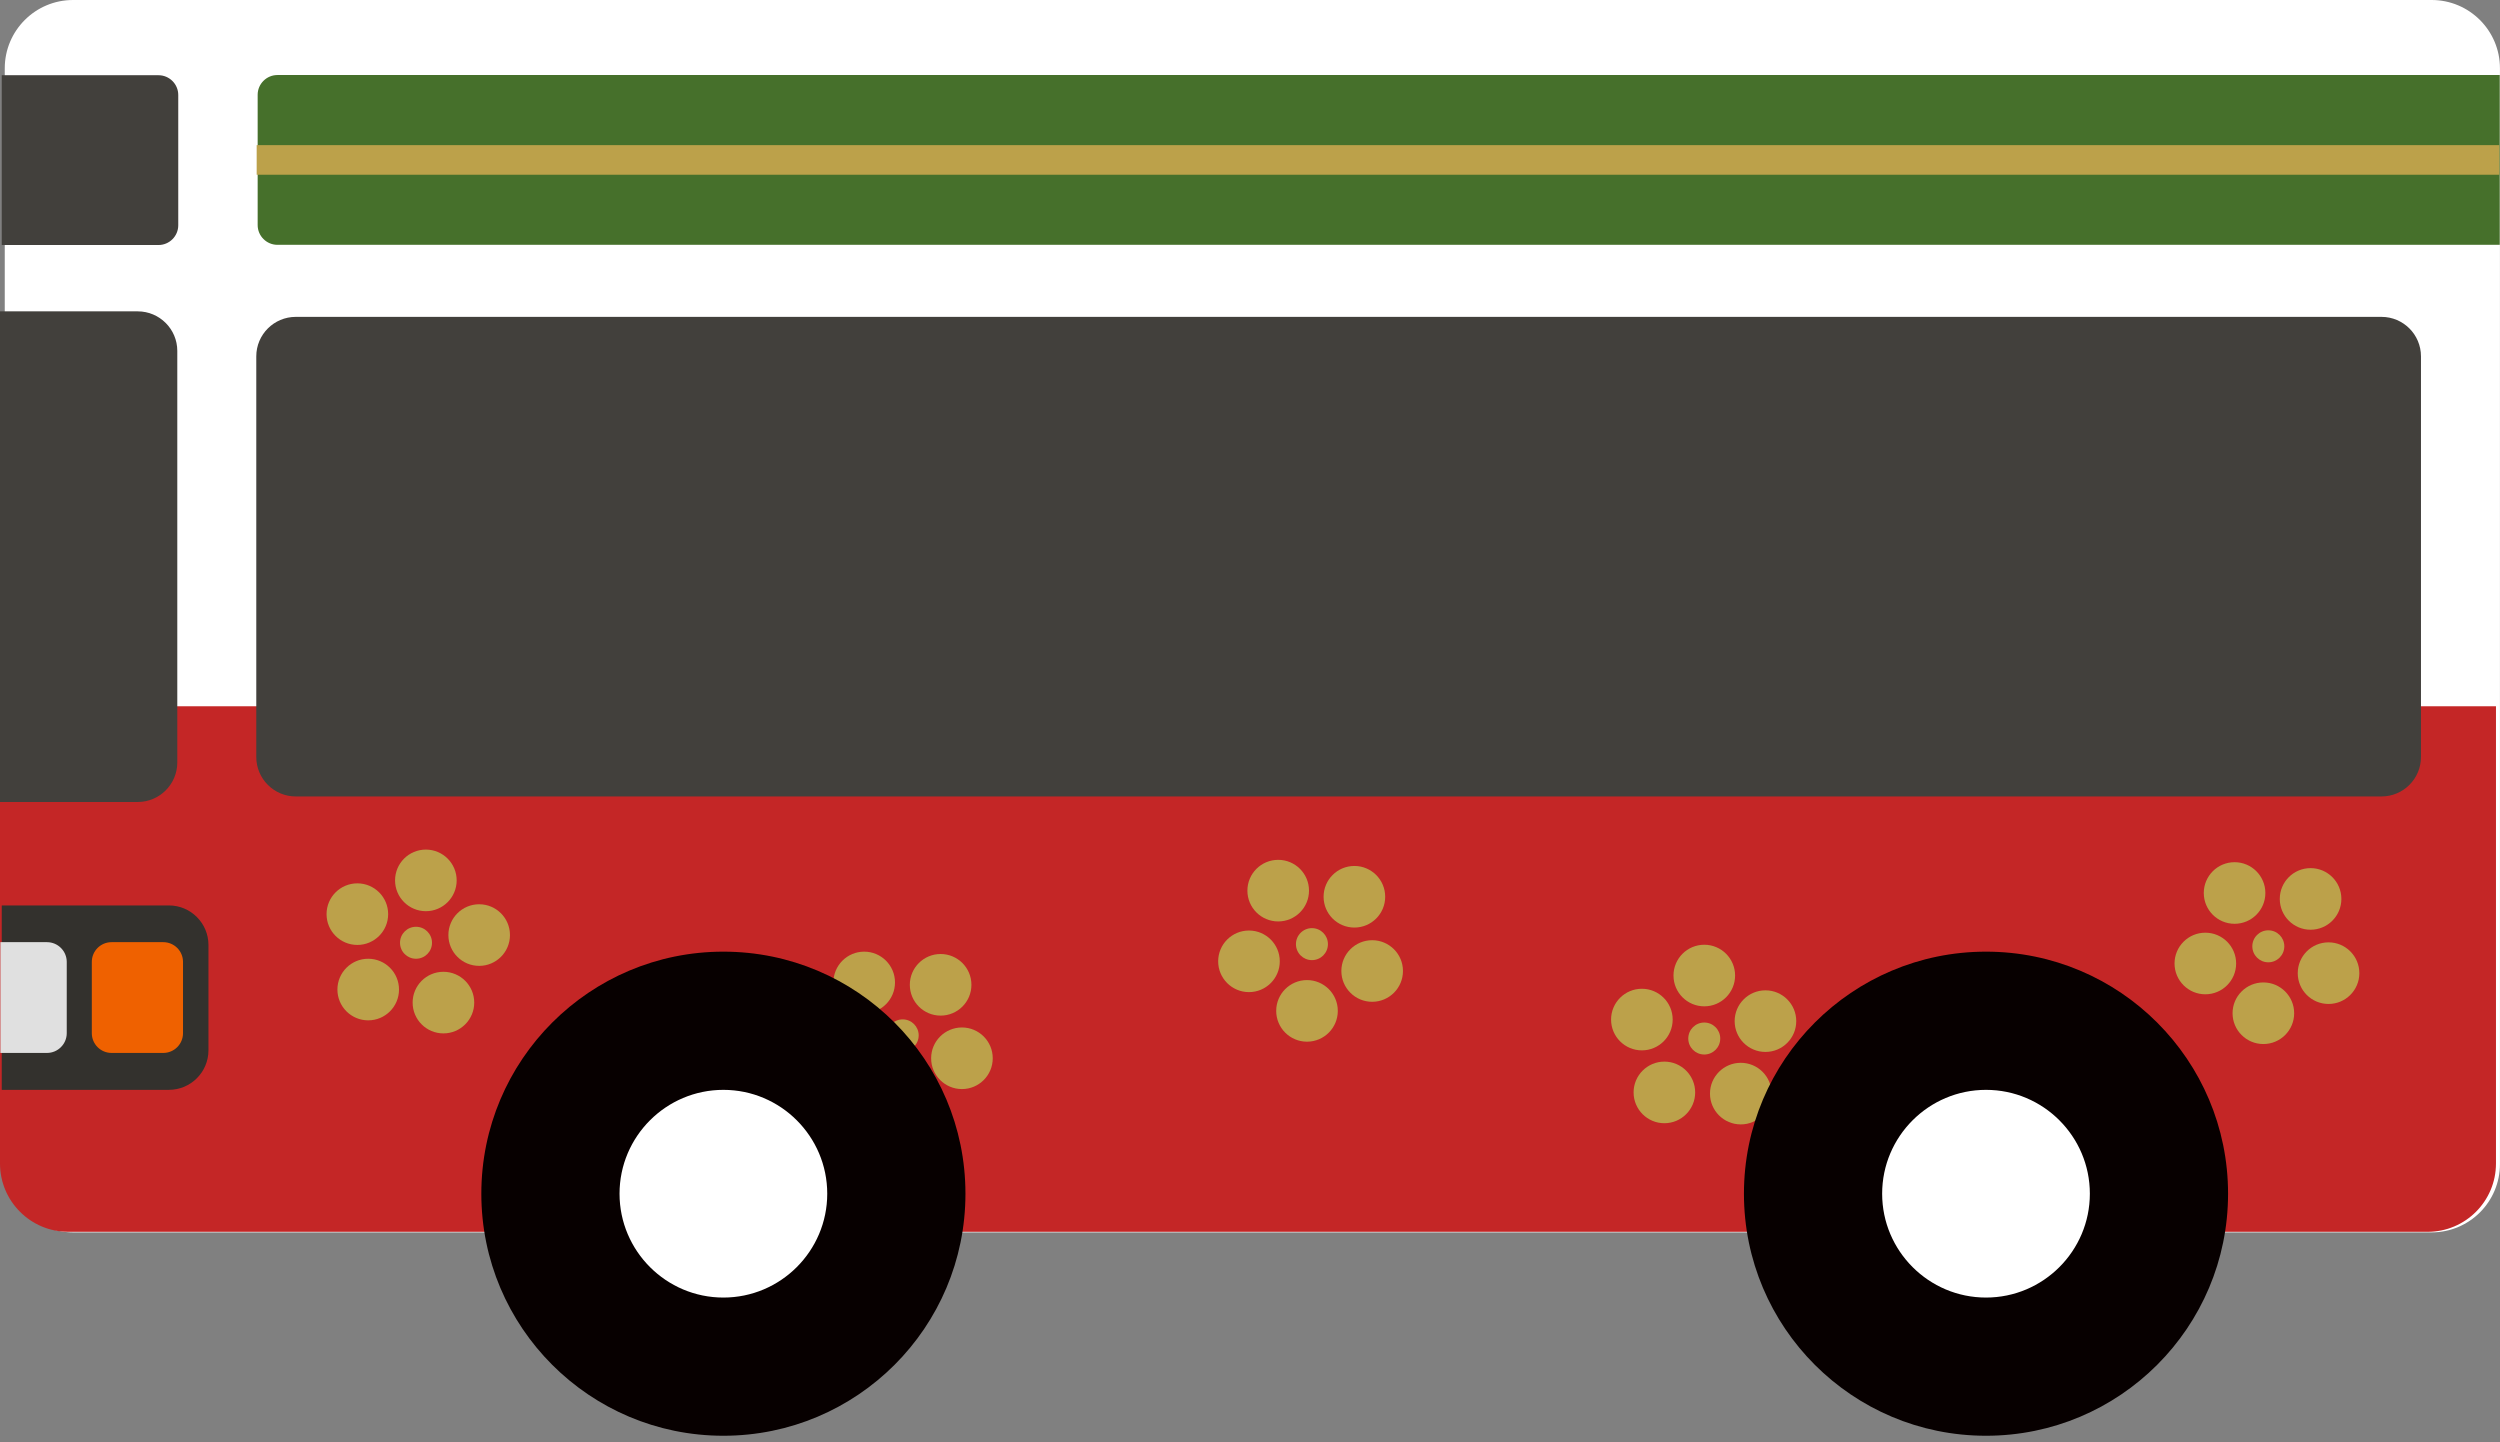 <svg width="156" height="90" viewBox="0 0 156 90" fill="none" xmlns="http://www.w3.org/2000/svg">
<rect x="0" y="0" width="156" height="90" fill="#808080" stroke="none"/>
<g clip-path="url(#clip0_3071_10057)">
<path d="M151.734 0H4.56C2.205 0 0.297 1.908 0.297 4.263V72.639C0.297 74.993 2.205 76.901 4.56 76.901H151.734C154.089 76.901 155.997 74.993 155.997 72.639V4.263C155.997 1.908 154.089 0 151.734 0Z" fill="white"/>
<path d="M0 44.069H155.749V72.602C155.749 74.955 153.84 76.865 151.487 76.865H4.263C1.91 76.865 0 74.955 0 72.602V44.069Z" fill="#C42626"/>
<path d="M0.109 56.499H10.544C11.9 56.499 13.008 57.608 13.008 58.964V65.542C13.008 66.898 11.9 68.006 10.544 68.006H0.109V56.499Z" fill="#33312D"/>
<path d="M0 19.429H8.599C9.955 19.429 11.063 20.538 11.063 21.893V47.58C11.063 48.935 9.955 50.044 8.599 50.044H0V19.429Z" fill="#42403C"/>
<path d="M0.109 4.694H9.891C10.569 4.694 11.123 5.248 11.123 5.926V14.057C11.123 14.735 10.569 15.289 9.891 15.289H0.109V4.694Z" fill="#42403C"/>
<path d="M17.31 4.682H155.984V15.277H17.31C16.633 15.277 16.078 14.723 16.078 14.045V5.914C16.078 5.237 16.633 4.682 17.31 4.682Z" fill="#46702B"/>
<path d="M10.188 58.791H6.961C6.28 58.791 5.729 59.343 5.729 60.023V64.471C5.729 65.151 6.28 65.703 6.961 65.703H10.188C10.869 65.703 11.42 65.151 11.42 64.471V60.023C11.42 59.343 10.869 58.791 10.188 58.791Z" fill="#EF6100"/>
<path d="M0.025 58.791H2.933C3.611 58.791 4.165 59.345 4.165 60.023V64.471C4.165 65.148 3.611 65.703 2.933 65.703H0.025V58.791Z" fill="#E0E0E0"/>
<path d="M148.605 19.773H18.456C17.095 19.773 15.992 20.877 15.992 22.237V47.235C15.992 48.596 17.095 49.699 18.456 49.699H148.605C149.965 49.699 151.069 48.596 151.069 47.235V22.237C151.069 20.877 149.965 19.773 148.605 19.773Z" fill="#42403C"/>
<path d="M106.348 62.795C107.409 62.795 108.27 61.935 108.27 60.874C108.27 59.812 107.409 58.952 106.348 58.952C105.286 58.952 104.426 59.812 104.426 60.874C104.426 61.935 105.286 62.795 106.348 62.795Z" fill="#BCA14A"/>
<path d="M102.453 65.543C103.515 65.543 104.375 64.683 104.375 63.621C104.375 62.56 103.515 61.699 102.453 61.699C101.392 61.699 100.531 62.56 100.531 63.621C100.531 64.683 101.392 65.543 102.453 65.543Z" fill="#BCA14A"/>
<path d="M103.857 70.089C104.919 70.089 105.779 69.228 105.779 68.167C105.779 67.106 104.919 66.245 103.857 66.245C102.796 66.245 101.936 67.106 101.936 68.167C101.936 69.228 102.796 70.089 103.857 70.089Z" fill="#BCA14A"/>
<path d="M108.625 70.163C109.686 70.163 110.547 69.302 110.547 68.241C110.547 67.179 109.686 66.319 108.625 66.319C107.564 66.319 106.703 67.179 106.703 68.241C106.703 69.302 107.564 70.163 108.625 70.163Z" fill="#BCA14A"/>
<path d="M110.164 65.641C111.226 65.641 112.086 64.781 112.086 63.719C112.086 62.658 111.226 61.797 110.164 61.797C109.103 61.797 108.242 62.658 108.242 63.719C108.242 64.781 109.103 65.641 110.164 65.641Z" fill="#BCA14A"/>
<path d="M106.346 65.802C106.897 65.802 107.343 65.355 107.343 64.804C107.343 64.252 106.897 63.806 106.346 63.806C105.794 63.806 105.348 64.252 105.348 64.804C105.348 65.355 105.794 65.802 106.346 65.802Z" fill="#BCA14A"/>
<path d="M79.76 57.498C80.821 57.498 81.682 56.637 81.682 55.576C81.682 54.514 80.821 53.654 79.76 53.654C78.698 53.654 77.838 54.514 77.838 55.576C77.838 56.637 78.698 57.498 79.76 57.498Z" fill="#BCA14A"/>
<path d="M77.936 61.908C78.997 61.908 79.858 61.048 79.858 59.986C79.858 58.925 78.997 58.065 77.936 58.065C76.874 58.065 76.014 58.925 76.014 59.986C76.014 61.048 76.874 61.908 77.936 61.908Z" fill="#BCA14A"/>
<path d="M81.557 65.001C82.618 65.001 83.479 64.141 83.479 63.079C83.479 62.018 82.618 61.157 81.557 61.157C80.495 61.157 79.635 62.018 79.635 63.079C79.635 64.141 80.495 65.001 81.557 65.001Z" fill="#BCA14A"/>
<path d="M85.623 62.512C86.684 62.512 87.545 61.652 87.545 60.59C87.545 59.529 86.684 58.669 85.623 58.669C84.562 58.669 83.701 59.529 83.701 60.59C83.701 61.652 84.562 62.512 85.623 62.512Z" fill="#BCA14A"/>
<path d="M84.514 57.88C85.575 57.88 86.436 57.02 86.436 55.958C86.436 54.897 85.575 54.036 84.514 54.036C83.452 54.036 82.592 54.897 82.592 55.958C82.592 57.02 83.452 57.88 84.514 57.88Z" fill="#BCA14A"/>
<path d="M81.865 59.912C82.416 59.912 82.863 59.466 82.863 58.914C82.863 58.363 82.416 57.916 81.865 57.916C81.314 57.916 80.867 58.363 80.867 58.914C80.867 59.466 81.314 59.912 81.865 59.912Z" fill="#BCA14A"/>
<path d="M139.438 57.645C140.499 57.645 141.359 56.785 141.359 55.723C141.359 54.662 140.499 53.801 139.438 53.801C138.376 53.801 137.516 54.662 137.516 55.723C137.516 56.785 138.376 57.645 139.438 57.645Z" fill="#BCA14A"/>
<path d="M137.613 62.044C138.675 62.044 139.535 61.183 139.535 60.122C139.535 59.06 138.675 58.2 137.613 58.2C136.552 58.2 135.691 59.06 135.691 60.122C135.691 61.183 136.552 62.044 137.613 62.044Z" fill="#BCA14A"/>
<path d="M141.234 65.148C142.296 65.148 143.156 64.288 143.156 63.226C143.156 62.165 142.296 61.304 141.234 61.304C140.173 61.304 139.312 62.165 139.312 63.226C139.312 64.288 140.173 65.148 141.234 65.148Z" fill="#BCA14A"/>
<path d="M145.301 62.647C146.362 62.647 147.223 61.787 147.223 60.725C147.223 59.664 146.362 58.803 145.301 58.803C144.239 58.803 143.379 59.664 143.379 60.725C143.379 61.787 144.239 62.647 145.301 62.647Z" fill="#BCA14A"/>
<path d="M144.18 58.015C145.241 58.015 146.102 57.154 146.102 56.093C146.102 55.031 145.241 54.171 144.18 54.171C143.118 54.171 142.258 55.031 142.258 56.093C142.258 57.154 143.118 58.015 144.18 58.015Z" fill="#BCA14A"/>
<path d="M141.543 60.048C142.094 60.048 142.541 59.601 142.541 59.05C142.541 58.498 142.094 58.052 141.543 58.052C140.992 58.052 140.545 58.498 140.545 59.05C140.545 59.601 140.992 60.048 141.543 60.048Z" fill="#BCA14A"/>
<path d="M58.695 63.374C59.757 63.374 60.617 62.514 60.617 61.452C60.617 60.391 59.757 59.53 58.695 59.53C57.634 59.53 56.773 60.391 56.773 61.452C56.773 62.514 57.634 63.374 58.695 63.374Z" fill="#BCA14A"/>
<path d="M53.926 63.227C54.987 63.227 55.848 62.366 55.848 61.305C55.848 60.243 54.987 59.383 53.926 59.383C52.864 59.383 52.004 60.243 52.004 61.305C52.004 62.366 52.864 63.227 53.926 63.227Z" fill="#BCA14A"/>
<path d="M52.312 67.71C53.374 67.71 54.234 66.85 54.234 65.789C54.234 64.727 53.374 63.867 52.312 63.867C51.251 63.867 50.391 64.727 50.391 65.789C50.391 66.85 51.251 67.71 52.312 67.71Z" fill="#BCA14A"/>
<path d="M56.084 70.63C57.145 70.63 58.006 69.77 58.006 68.709C58.006 67.647 57.145 66.787 56.084 66.787C55.023 66.787 54.162 67.647 54.162 68.709C54.162 69.77 55.023 70.63 56.084 70.63Z" fill="#BCA14A"/>
<path d="M60.025 67.958C61.087 67.958 61.947 67.097 61.947 66.036C61.947 64.974 61.087 64.114 60.025 64.114C58.964 64.114 58.103 64.974 58.103 66.036C58.103 67.097 58.964 67.958 60.025 67.958Z" fill="#BCA14A"/>
<path d="M56.328 65.605C56.879 65.605 57.326 65.158 57.326 64.607C57.326 64.056 56.879 63.609 56.328 63.609C55.777 63.609 55.33 64.056 55.33 64.607C55.33 65.158 55.777 65.605 56.328 65.605Z" fill="#BCA14A"/>
<path d="M26.574 56.858C27.636 56.858 28.496 55.997 28.496 54.936C28.496 53.874 27.636 53.014 26.574 53.014C25.513 53.014 24.652 53.874 24.652 54.936C24.652 55.997 25.513 56.858 26.574 56.858Z" fill="#BCA14A"/>
<path d="M22.299 58.964C23.36 58.964 24.221 58.104 24.221 57.042C24.221 55.981 23.36 55.121 22.299 55.121C21.237 55.121 20.377 55.981 20.377 57.042C20.377 58.104 21.237 58.964 22.299 58.964Z" fill="#BCA14A"/>
<path d="M22.977 63.67C24.038 63.67 24.898 62.809 24.898 61.748C24.898 60.687 24.038 59.826 22.977 59.826C21.915 59.826 21.055 60.687 21.055 61.748C21.055 62.809 21.915 63.67 22.977 63.67Z" fill="#BCA14A"/>
<path d="M27.67 64.484C28.731 64.484 29.592 63.623 29.592 62.562C29.592 61.5 28.731 60.64 27.67 60.64C26.608 60.64 25.748 61.5 25.748 62.562C25.748 63.623 26.608 64.484 27.67 64.484Z" fill="#BCA14A"/>
<path d="M29.9 60.27C30.962 60.27 31.822 59.41 31.822 58.348C31.822 57.287 30.962 56.426 29.9 56.426C28.839 56.426 27.979 57.287 27.979 58.348C27.979 59.41 28.839 60.27 29.9 60.27Z" fill="#BCA14A"/>
<path d="M25.959 59.826C26.51 59.826 26.957 59.38 26.957 58.828C26.957 58.277 26.51 57.831 25.959 57.831C25.408 57.831 24.961 58.277 24.961 58.828C24.961 59.38 25.408 59.826 25.959 59.826Z" fill="#BCA14A"/>
<path d="M45.14 85.279C39.189 85.279 34.348 80.438 34.348 74.487C34.348 68.537 39.189 63.695 45.14 63.695C51.09 63.695 55.932 68.537 55.932 74.487C55.932 80.438 51.09 85.279 45.14 85.279Z" fill="white"/>
<path d="M45.139 68.007C48.712 68.007 51.62 70.914 51.62 74.487C51.62 78.06 48.712 80.968 45.139 80.968C41.567 80.968 38.659 78.06 38.659 74.487C38.659 70.914 41.567 68.007 45.139 68.007ZM45.139 59.383C36.799 59.383 30.035 66.147 30.035 74.487C30.035 82.828 36.799 89.591 45.139 89.591C53.48 89.591 60.244 82.828 60.244 74.487C60.244 66.147 53.48 59.383 45.139 59.383Z" fill="#070000"/>
<path d="M123.925 85.279C117.975 85.279 113.133 80.438 113.133 74.487C113.133 68.537 117.975 63.695 123.925 63.695C129.876 63.695 134.717 68.537 134.717 74.487C134.717 80.438 129.876 85.279 123.925 85.279Z" fill="white"/>
<path d="M123.927 68.007C127.499 68.007 130.407 70.914 130.407 74.487C130.407 78.06 127.499 80.968 123.927 80.968C120.354 80.968 117.446 78.06 117.446 74.487C117.446 70.914 120.354 68.007 123.927 68.007ZM123.927 59.383C115.586 59.383 108.822 66.147 108.822 74.487C108.822 82.828 115.586 89.591 123.927 89.591C132.267 89.591 139.031 82.828 139.031 74.487C139.031 66.147 132.267 59.383 123.927 59.383Z" fill="#070000"/>
<path d="M16.016 9.979H155.958" stroke="#BCA14A" stroke-width="1.848" stroke-miterlimit="10"/>
</g>
<defs>
<clipPath id="clip0_3071_10057">
<rect width="155.996" height="89.591" fill="white"/>
</clipPath>
</defs>
</svg>
